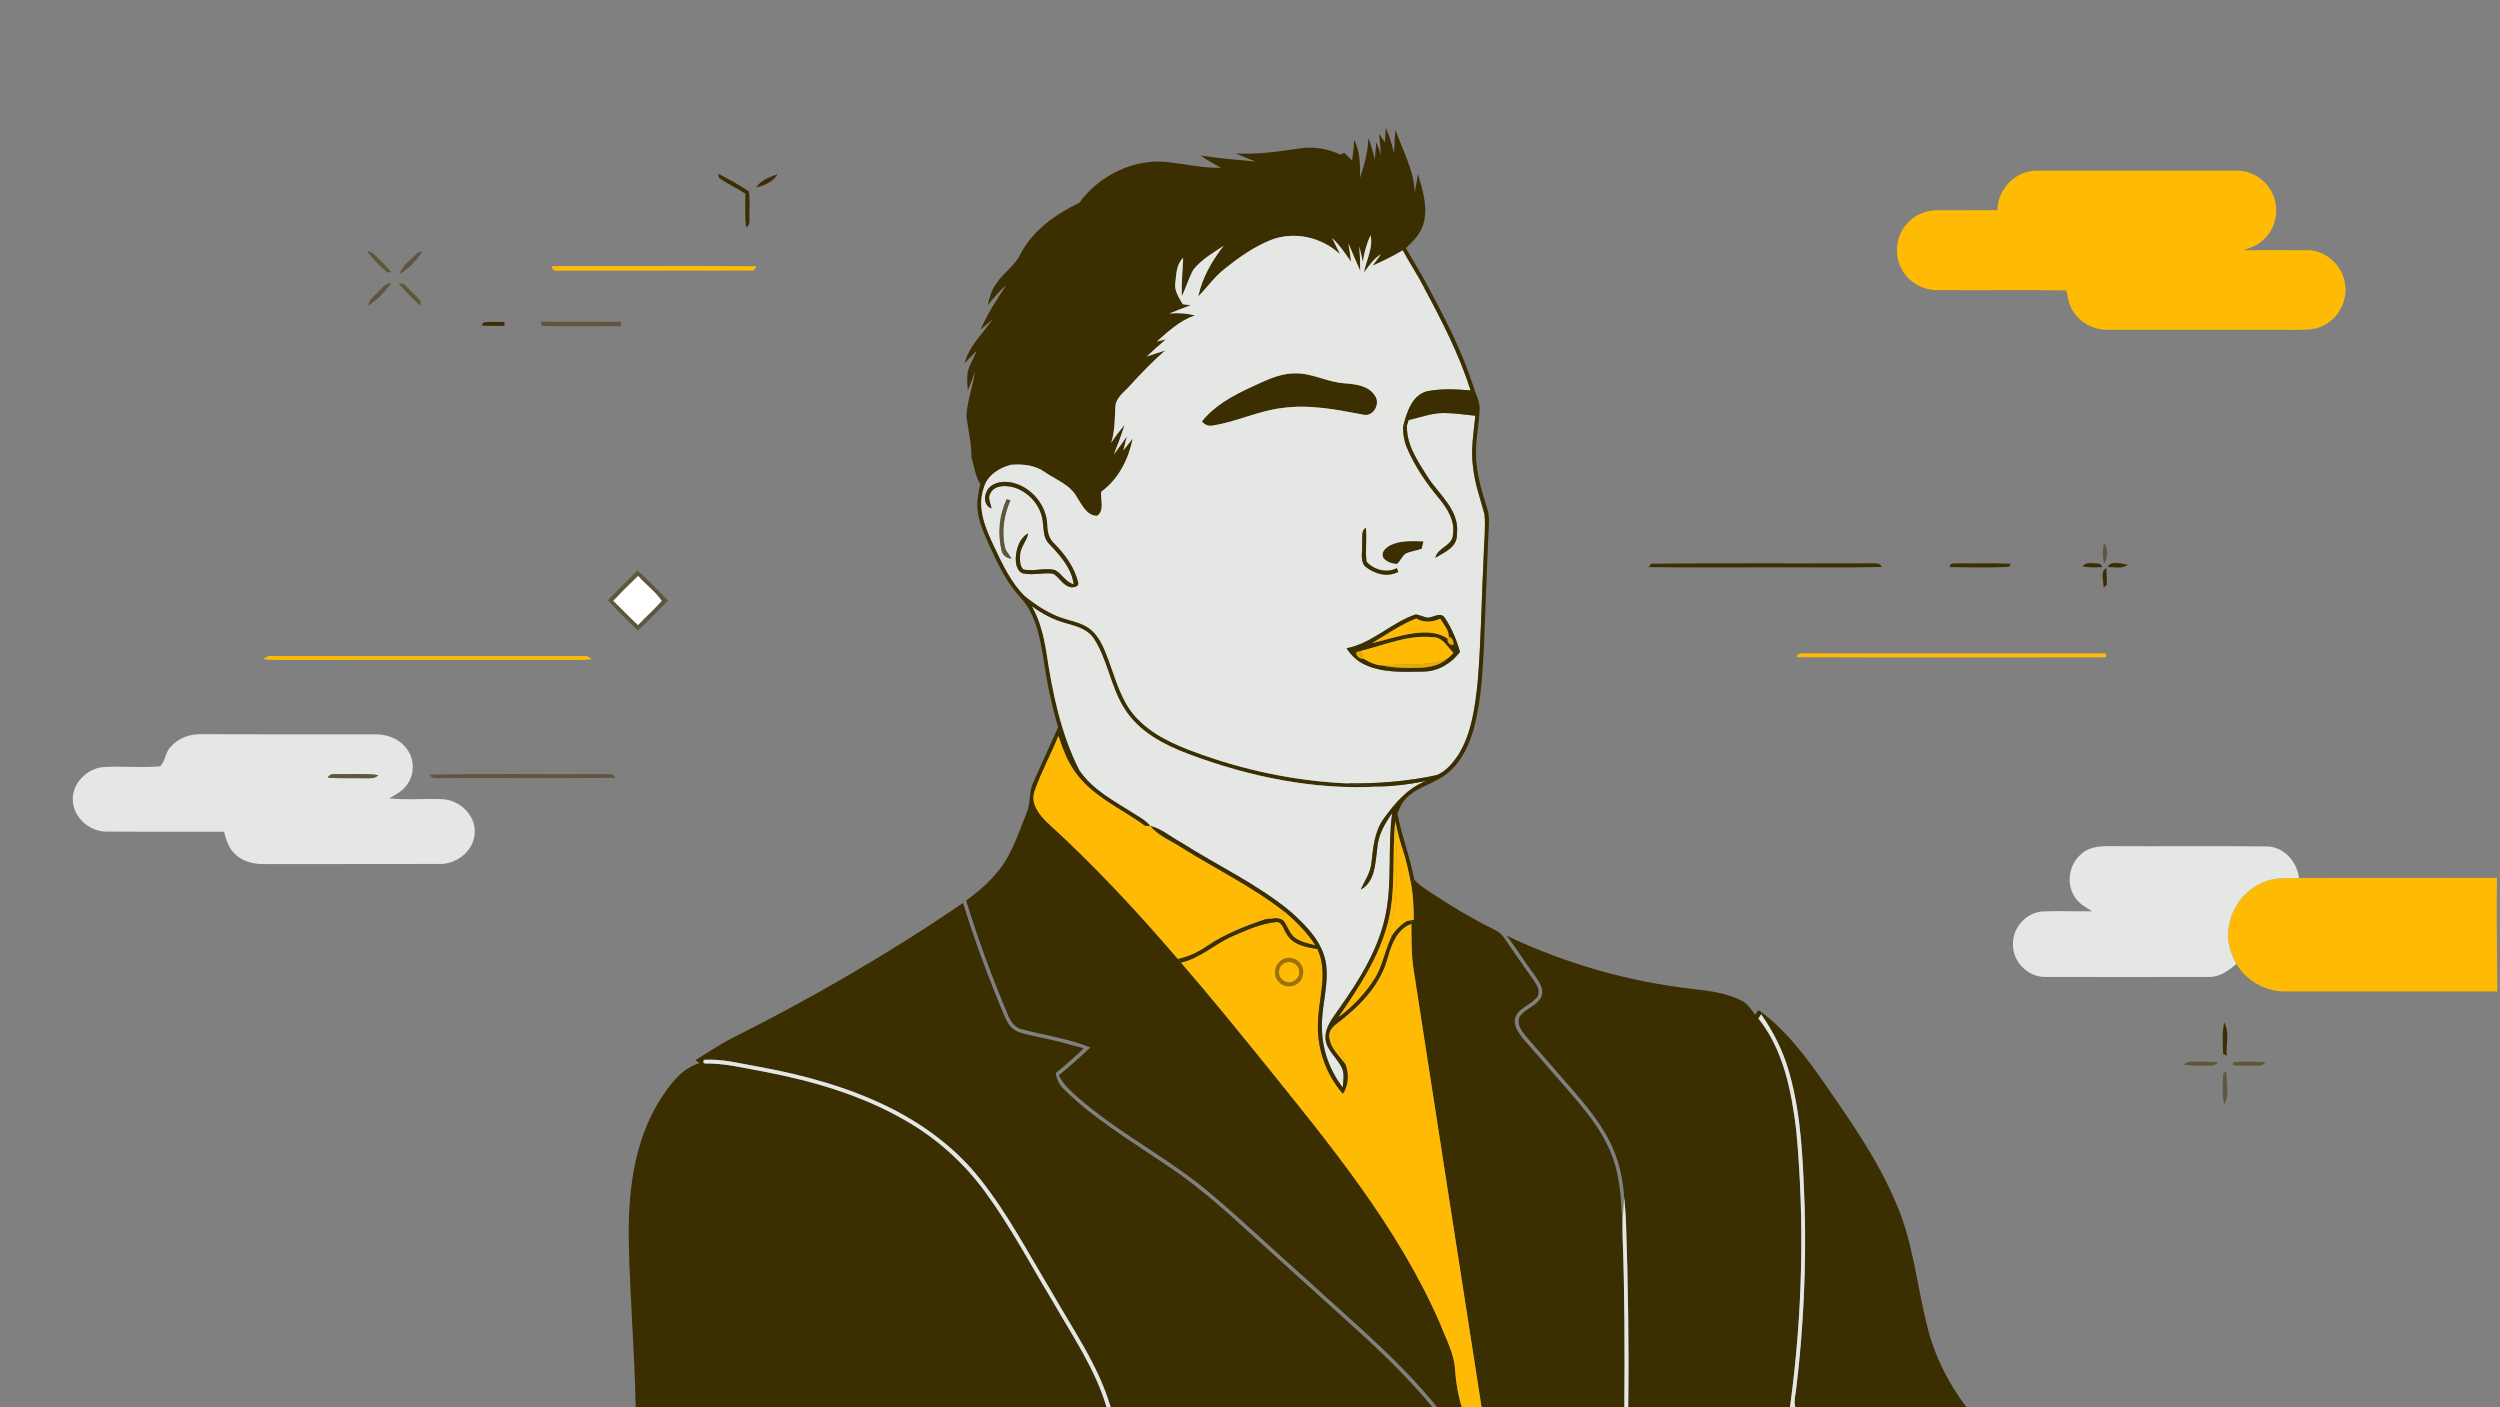 <svg width="7726" height="4349" viewBox="0 0 7726 4349" fill="none" xmlns="http://www.w3.org/2000/svg">
<rect x="0" y="0" width="7726" height="4349" fill="#808080" stroke="none"/>
<g clip-path="url(#clip0_232_803)">
<path d="M1894.61 1856.71C1919.78 1830.18 1945.6 1804.36 1972.14 1779.18C1995.45 1806 2026.64 1828.03 2045.66 1857.21C2022.27 1883.53 1995.74 1906.85 1971.71 1932.52C1945.31 1907.92 1920.5 1881.74 1894.61 1856.71Z" fill="white"/>
<path d="M4282.58 394.658C4294.17 419.977 4301.68 446.726 4308.12 473.762C4309.33 449.516 4310.05 425.198 4312.55 401.024C4334.65 464.964 4369.84 525.973 4372.27 595.063C4375.35 575.895 4378.57 556.727 4382.14 537.631C4396.16 587.553 4414.54 640.98 4398.59 692.762C4389.94 723.016 4367.27 745.831 4344.81 766.573C4366.48 805.409 4390.58 842.887 4411.4 882.224L4399.74 886.801C4379.35 848.322 4355.61 811.918 4334.65 773.796C4304.83 791.963 4273.29 806.768 4241.6 821.216C4250.4 809.486 4259.2 797.756 4267.56 785.669C4245.11 799.759 4229.87 821.502 4215.07 842.815C4221.93 803.979 4243.89 767.789 4235.74 727.164C4223.29 753.198 4215.71 781.163 4211.71 809.772C4207.92 793.393 4204.34 776.943 4200.83 760.565C4202.84 786.027 4203.62 811.489 4203.7 837.022C4191.04 808.914 4178.95 780.591 4167.15 752.125C4170.51 770.936 4173.08 789.889 4175.3 808.985C4157.21 783.38 4139.9 756.989 4116.72 735.604C4122.95 748.263 4135.46 773.582 4141.76 786.241C4085.47 732.743 3998.21 713.003 3925.62 742.398C3874.05 763.354 3828.06 796.111 3784.79 830.728C3753.25 855.045 3730.79 888.303 3702.9 916.268C3715.41 858.335 3745.17 806.053 3781.43 759.778C3748.53 781.592 3713.13 801.976 3688.02 833.231C3673.36 859.265 3665.78 888.661 3652.19 915.339C3651.4 875.858 3654.05 836.378 3656.48 796.97C3635.45 816.424 3635.67 846.32 3632.38 872.568C3627.8 897.744 3643.32 919.558 3655.26 940.157C3661.34 940.943 3673.43 942.517 3679.51 943.304C3657.55 951.457 3635.67 959.897 3614 968.837C3640.46 966.548 3667.07 968.122 3692.88 974.63C3646.68 990.365 3610.99 1023.69 3575.3 1055.31C3582.24 1053.66 3596.26 1050.23 3603.2 1048.58C3583.1 1065.82 3563.14 1083.34 3544.12 1101.72C3563 1095.36 3581.88 1088.99 3600.98 1083.06C3561.5 1117.32 3525.45 1155.15 3490.26 1193.7C3473.1 1213.01 3447.35 1229.68 3446.99 1258.29C3444.78 1295.26 3445.56 1332.81 3434.05 1368.57C3446.42 1349.12 3460.37 1330.74 3475.39 1313.29C3465.73 1344.18 3454.22 1374.44 3442.34 1404.55C3455.93 1386.17 3469.02 1367.29 3482.32 1348.69C3479.68 1359.49 3474.39 1381.02 3471.74 1391.82C3478.96 1382.66 3493.41 1364.28 3500.63 1355.13C3487.62 1418.93 3456.86 1481.01 3403.01 1519.77C3400.57 1543.66 3414.38 1578.49 3390.35 1594.15C3358.31 1593.87 3343.07 1559.11 3327.77 1536.01C3306.45 1496.96 3262.11 1482.44 3227.71 1458.19C3198.17 1437.09 3159.97 1433.8 3124.86 1436.31C3087.95 1445.67 3050.33 1469.13 3040.25 1508.18C3018.22 1570.69 3046.83 1634.85 3073.29 1690.92C3098.54 1744.06 3124.21 1799.06 3166.13 1841.26C3204.18 1871.87 3246.02 1899.62 3293.43 1913.07C3321.26 1921.44 3351.51 1927.88 3373.75 1948.05C3402 1973.29 3414.52 2010.34 3427.68 2044.67C3449.21 2103.1 3465.66 2166.19 3508.07 2213.82C3557.57 2269.46 3627.37 2300.72 3696.03 2325.61C3844.94 2380.47 4001.86 2413.51 4160.5 2420.81C4195.33 2426.1 4230.59 2429.25 4265.85 2430.46C4063.58 2442.83 3860.82 2400.78 3672 2329.83C3596.4 2301.15 3518.94 2260.95 3475.1 2190C3432.54 2124.06 3423.89 2042.6 3382.12 1976.44C3364.03 1946.04 3328.62 1935.6 3296.65 1927.02C3257.96 1916.79 3221.98 1898.41 3190.01 1874.59C3214.33 1918.15 3225.92 1967.21 3233.86 2016.06C3252.52 2140.73 3278.27 2266.82 3335.7 2380.04C3377.26 2441.9 3446.06 2476.45 3507.14 2515.64C3524.31 2526.3 3542.47 2536.46 3555.35 2552.55C3551.2 2552.55 3542.97 2552.48 3538.83 2552.48C3465.44 2499.05 3376.33 2462 3322.4 2385.76C3298.23 2352.29 3283.85 2313.24 3270.98 2274.33C3247.8 2331.76 3217.55 2386.33 3197.31 2444.91C3184.01 2482.67 3211.18 2517.65 3236.93 2542.25C3380.83 2673.28 3513.72 2816.04 3640.24 2963.8C3642.6 2966.52 3647.33 2972.03 3649.69 2974.82C3738.44 3076.66 3823.2 3182.01 3908.45 3286.79C4111.07 3538.41 4320.49 3791.81 4450.59 4090.42C4468.4 4137.55 4494.72 4183.18 4496.86 4234.53C4499.72 4273.08 4506.09 4311.49 4517.46 4348.54H4441.08C4323.57 4202.35 4177.95 4082.91 4040.63 3956.31C3939.14 3866.62 3841.51 3772.64 3737.66 3685.67C3617.57 3584.18 3476.17 3512.02 3355.23 3411.67C3324.4 3385.35 3290.93 3360.1 3271.91 3323.34C3305.45 3295.66 3337.92 3266.84 3369.68 3237.16C3301.95 3209.48 3228.78 3199.97 3158.54 3181.08C3135.94 3176.22 3122.71 3156.27 3114.77 3136.17C3065.92 3020.73 3022.44 2902.94 2985.82 2783.06C3023.44 2755.1 3059.7 2724.49 3088.6 2687.37C3129.43 2635.51 3148.03 2571.22 3173.13 2511.21C3185.58 2482.1 3179 2448.63 3192.66 2419.73C3217.84 2362.23 3244.16 2305.15 3269.98 2247.87C3249.09 2176.63 3234.43 2103.82 3223.77 2030.44C3213.19 1965.64 3199.6 1896.55 3153.61 1846.63C3111.55 1801.07 3084.16 1744.78 3058.84 1688.85C3041.25 1650.08 3022.44 1610.25 3020.36 1567.05C3018.86 1542.8 3024.51 1519.13 3029.3 1495.6C3013.5 1471.21 3011.21 1441.67 3002.27 1414.63C3002.34 1372.01 2993.19 1330.52 2986.75 1288.68C2987.53 1240.76 3006.63 1195.63 3013.35 1148.5C3005.84 1167.74 2999.48 1187.55 2990.97 1206.43C2989.61 1183.76 2985.89 1159.94 2994.19 1137.99C3000.98 1119.39 3011.07 1102.3 3018.5 1083.99C3005.84 1096.5 2993.76 1109.45 2981.31 1122.18C2994.9 1068.04 3038.03 1031.06 3067.64 986.217C3055.05 997.017 3042.68 1008.1 3030.09 1018.9C3051.4 970.339 3080.3 925.852 3109.34 881.652C3087.88 899.675 3070.07 921.275 3052.69 943.089C3057.63 919.344 3064.42 895.312 3079.44 875.715C3100.47 842.672 3136.44 821.716 3153.18 785.669C3191.66 711.858 3261.96 661.864 3335.42 626.747C3397.64 540.992 3507.36 487.351 3613.92 501.512C3666.92 507.878 3719.56 519.607 3773.28 518.677C3751.82 506.733 3730.36 494.718 3710.12 480.771C3766.7 489.425 3823.7 493.788 3880.63 499.295C3859.96 491.07 3839.22 483.274 3818.98 474.119C3883.99 478.053 3948.43 468.827 4012.59 459.1C4056.86 451.447 4102.42 458.742 4142.76 478.196C4145.55 476.551 4151.13 473.404 4153.92 471.83C4162.14 479.912 4170.29 487.994 4178.66 496.076C4181.81 474.977 4183.67 453.664 4185.1 432.35C4203.34 468.898 4203.98 509.952 4202.77 549.789C4216.43 509.809 4227.94 468.755 4228.73 426.128C4237.24 448.085 4243.18 470.901 4248.54 493.788C4249.97 475.478 4251.61 457.24 4253.55 438.93C4257.12 448.943 4264.35 468.97 4267.92 478.983C4266.35 457.24 4264.27 435.64 4261.56 414.041C4267.64 422.695 4274 431.349 4280.3 440.003C4280.87 428.631 4282.01 405.959 4282.58 394.658Z" fill="#3B2E00"/>
<path d="M5102.72 1742.06C5328.38 1739.56 5554.17 1741.99 5779.89 1740.85C5792.55 1741.56 5809.15 1737.27 5815.8 1751.93C5696.64 1755.29 5577.42 1752.43 5458.26 1753.36C5337.03 1752.93 5215.8 1754.29 5094.57 1752.65C5096.57 1750 5100.65 1744.71 5102.72 1742.06Z" fill="#3B2E00"/>
<path d="M4360.97 2733.21C4363.33 2729.49 4368.05 2722.2 4370.41 2718.48C4384.14 2733.5 4401.23 2744.94 4418.04 2756.17C4482.2 2798.87 4548.5 2838.57 4617.59 2872.75C4629.96 2878.33 4640.83 2886.84 4648.41 2898.29C4677.02 2938.91 4704.13 2980.68 4733.74 3020.66C4745.04 3037.18 4761.06 3056.64 4752.76 3077.95C4735.31 3104.27 4698.19 3111.14 4684.6 3140.75C4673.95 3166.42 4692.19 3191.74 4707.85 3210.77C4741.04 3248.89 4774.36 3286.87 4807.48 3325.06C4871.99 3400.09 4943.16 3473.54 4980.06 3567.09C5011.89 3647.41 5011.1 3735.17 5014.54 3820.13C5020.97 3996.15 5021.33 4172.38 5019.9 4348.54H4578.54C4508.23 3899.31 4438.86 3449.86 4369.19 3000.56C4361.11 2952.43 4362.11 2903.51 4361.68 2854.94C4363.54 2853.51 4367.26 2850.58 4369.12 2849.15C4364.11 2848.29 4354.03 2846.5 4349.02 2845.65C4353.96 2844.86 4363.9 2843.29 4368.83 2842.57C4368.83 2805.95 4367.55 2769.26 4360.97 2733.21Z" fill="#3B2E00"/>
<path d="M2264.44 3207.26C2510.41 3083.81 2749.08 2945.63 2976.23 2790.29C3011.71 2905.51 3053.62 3018.66 3099.96 3129.95C3108.9 3150.12 3117.41 3173.29 3138.01 3184.52C3158.47 3195.25 3181.78 3198.46 3204.17 3203.54C3253.02 3213.27 3301.08 3226.29 3349 3239.8C3321.68 3266.91 3292.5 3292.16 3262.32 3316.05C3265.75 3334.36 3272.9 3352.31 3286.92 3365.18C3376.75 3454.58 3486.11 3520.24 3590.39 3590.91C3683.37 3650.91 3767.48 3723.22 3848.73 3798.03C3962.52 3900.67 4076.02 4003.52 4189.53 4106.51C4273.35 4182.25 4354.75 4261.21 4426.7 4348.54H3432.25C3394.56 4219.87 3316.1 4109.44 3250.8 3993.93C3179.5 3875.92 3115.48 3752.55 3029.37 3644.26C2955.2 3549.92 2856.86 3476.68 2750.01 3423.26C2621.98 3359.39 2482.66 3321.84 2342.47 3296.23C2287.04 3287.01 2231.83 3271.35 2175.18 3275.42C2174.68 3277.28 2173.75 3281.14 2173.25 3283C2174.4 3283.93 2176.76 3285.72 2177.9 3286.58C2242.56 3285.36 2305.28 3302.24 2368.44 3313.26C2517.27 3342.08 2665.25 3385.99 2797.14 3462.17C2894.7 3517.67 2979.81 3594.34 3045.75 3685.03C3124.71 3793.24 3187.08 3912.25 3256.31 4026.62C3316.03 4131.04 3385.26 4232.03 3419.67 4348.54H1964.48C1961.33 4179.1 1946.74 4010.1 1943.24 3840.66C1940.23 3692.32 1956.9 3536.76 2034.64 3407.09C2066.4 3357.53 2102.23 3303.17 2161.95 3285.51C2158.73 3283.15 2152.37 3278.57 2149.22 3276.28C2187.27 3252.68 2224.39 3227.5 2264.44 3207.26Z" fill="#3B2E00"/>
<path d="M4655.71 2891.49C4838.24 2978.53 5035.42 3034.54 5236.47 3056.92C5286.53 3062.5 5337.89 3069.58 5383.3 3092.83C5401.26 3102.12 5412.27 3119.93 5423.64 3135.95C5427.36 3131.02 5431.01 3126.16 5434.8 3121.36C5520.34 3183.3 5583.64 3269.2 5643.22 3355.03C5723.25 3470.68 5804.5 3587.19 5859.21 3717.43C5912.64 3838.09 5923.37 3970.97 5955.69 4097.64C5977.87 4188.62 6020.57 4273.94 6076.92 4348.54H5548.02C5542.73 4328.15 5549.88 4307.27 5551.52 4286.89C5573.77 4102.43 5581.99 3916.26 5577.2 3730.52C5571.69 3590.26 5567.9 3447.72 5528.64 3311.9C5510.54 3248.32 5480.79 3188.67 5442.67 3134.74C5439.74 3138.89 5436.87 3143.11 5434.08 3147.33C5511.4 3244.31 5536.15 3370.9 5550.95 3491.06C5577.63 3776.36 5570.55 4064.67 5531.78 4348.54H5031.84C5034.21 4157.65 5031.49 3966.75 5024.91 3776.01C5024.05 3751.19 5021.55 3726.51 5019.54 3701.77C5015.75 3640.47 5001.59 3579.03 4972.91 3524.39C4942.94 3466.39 4901.17 3415.68 4858.62 3366.61C4810.99 3311.68 4763.07 3257.04 4715.36 3202.18C4701.77 3185.88 4686.39 3164.21 4696.12 3142.11C4713.21 3116.72 4748.55 3109.63 4762.64 3081.88C4774.51 3056.49 4754.84 3032.1 4741.32 3012.08C4711.43 2972.81 4686.39 2930.11 4655.71 2891.49Z" fill="#3B2E00"/>
<path d="M6172.98 649.635C6172.98 584.907 6229.34 526.116 6294.92 527.618C6499.69 527.618 6704.53 527.761 6909.3 527.546C6958.01 525.687 7005.35 556.37 7024.31 601.071C7045.41 648.204 7032.96 708.283 6993.55 742.041C6977.03 758.419 6954.72 765.929 6933.26 773.153C6999.49 773.296 7065.72 772.724 7132.02 773.296C7187.16 773.868 7237.23 818.498 7246.17 872.64C7257.61 925.566 7228.43 983.428 7179.51 1006.39C7156.05 1018.76 7128.8 1019.19 7102.98 1019.33C6907.37 1018.97 6711.75 1019.4 6516.21 1019.12C6474.23 1020.62 6432.39 1000.24 6408.93 965.261C6393.98 945.664 6390.98 920.703 6385.61 897.458C6252.87 895.599 6120.05 897.601 5987.31 896.528C5940.75 897.172 5894.9 869.994 5875.02 827.653C5850.34 779.733 5862.36 716.365 5903.41 681.247C5925.87 660.506 5956.41 649.706 5986.88 649.778C6048.89 649.491 6110.9 649.992 6172.98 649.635Z" fill="#FFBB04"/>
<path d="M5552.38 2031.01C5555.1 2016.63 5569.05 2020 5579.42 2019.14C5888.97 2019.5 6198.58 2019.28 6508.13 2019.21C6508.27 2022.28 6508.63 2028.36 6508.78 2031.37C6190 2031.58 5871.16 2032.3 5552.38 2031.01Z" fill="#FFBB04"/>
<path d="M814.621 2037.38C825.278 2023.07 844.017 2028.36 859.251 2027.29C1174.02 2027.79 1488.86 2027.51 1803.7 2027.43C1813 2026.58 1822.08 2028.65 1826.94 2037.59C1814.36 2038.66 1801.77 2039.38 1789.25 2039.52C1476.91 2039.45 1164.58 2039.45 852.242 2039.52C839.654 2039.31 827.137 2038.52 814.621 2037.38Z" fill="#FFBB04"/>
<path d="M3270.97 2274.33C3283.85 2313.24 3298.22 2352.29 3322.4 2385.76C3376.33 2462 3465.44 2499.05 3538.82 2552.48C3542.97 2552.48 3551.2 2552.55 3555.35 2552.55C3580.66 2584.02 3620.36 2597.89 3653.04 2620.07C3757.61 2685.58 3869.61 2739.65 3967.17 2815.82C3966.95 2818.68 3966.53 2824.48 3966.24 2827.34C3946.43 2825.69 3926.76 2828.98 3910.31 2840.85C3848.16 2862.1 3786.29 2885.91 3731.58 2922.89C3704.04 2942.27 3673.21 2956.72 3640.24 2963.8C3513.72 2816.04 3380.83 2673.28 3236.93 2542.25C3211.18 2517.65 3184 2482.67 3197.31 2444.91C3217.55 2386.33 3247.8 2331.76 3270.97 2274.33Z" fill="#FFBB04"/>
<path d="M6997.27 2725.63C7031.17 2710.97 7068.79 2714.4 7104.84 2713.47C7308.68 2712.62 7512.59 2713.69 7716.42 2712.97C7715.14 2829.98 7716.49 2946.99 7717.71 3064C7498.42 3064.07 7279.21 3064.07 7059.99 3064.07C7000.06 3064 6941.48 3030.46 6911.51 2978.61C6890.27 2941.63 6878.4 2896.93 6889.84 2854.8C6900.93 2797.23 6942.7 2746.95 6997.27 2725.63Z" fill="#FFBB04"/>
<path d="M3808.67 2893.42C3851.3 2874.76 3895 2855.09 3941.63 2849.79C3962.87 2846.36 3965.81 2872.18 3975.61 2884.98C3993.7 2919.96 4036.04 2927.4 4071.37 2932.9C4105.7 3006.14 4074.09 3085.32 4073.02 3161.42C4069.73 3240.73 4097.77 3320.62 4150.12 3380.34C4168.07 3352.59 4168.79 3319.05 4157.99 3288.51C4154.48 3262.69 4136.82 3243.24 4125.73 3220.78C4117.22 3198.54 4129.88 3175.86 4139.89 3156.55C4205.83 3105.56 4267.34 3040.83 4288.87 2958.01C4300.46 2917.1 4317.98 2870.68 4361.68 2854.94C4362.11 2903.51 4361.11 2952.43 4369.19 3000.56C4438.85 3449.86 4508.23 3899.31 4578.54 4348.54H4517.46C4506.08 4311.49 4499.72 4273.08 4496.86 4234.53C4494.71 4183.18 4468.39 4137.55 4450.58 4090.42C4320.48 3791.81 4111.07 3538.41 3908.45 3286.79C3823.19 3182.01 3738.44 3076.66 3649.68 2974.82C3709.11 2961.3 3753.96 2917.45 3808.67 2893.42ZM3965.59 2964.66C3939.56 2976.46 3930.48 3015.3 3953.43 3034.89C3975.03 3061.07 4023.31 3045.55 4026.31 3012.01C4034.47 2978.82 3995.77 2948.21 3965.59 2964.66Z" fill="#FFBB04"/>
<path d="M2219.96 536.987C2251.93 553.652 2283.9 570.817 2313.79 591.129C2319.01 612.515 2314.8 635.831 2316.23 657.931C2314.44 673.094 2321.88 693.263 2305.78 702.775C2301.64 668.159 2303.28 633.256 2303.64 598.568C2276.89 581.259 2247.35 568.242 2221.82 549.218C2221.32 546.142 2220.39 540.063 2219.96 536.987Z" fill="#3B2E00"/>
<path d="M1494.01 996.516C1515.47 993.226 1537.42 995.443 1559.1 995.157C1559.1 998.09 1559.02 1004.1 1559.02 1007.1C1535.35 1007.03 1511.68 1007.53 1488.07 1006.1C1489.58 1003.67 1492.51 998.948 1494.01 996.516Z" fill="#3B2E00"/>
<path d="M3863.25 1197.85C3906.59 1178.4 3950.51 1154.44 3999.29 1153.94C4053.57 1151.5 4102.42 1181.69 4156.13 1184.62C4189.75 1187.34 4230.09 1191.56 4249.47 1223.53C4266.85 1247.42 4244.03 1288.68 4214.14 1281.67C4131.6 1265.94 4047.06 1249.13 3962.81 1260.86C3889.29 1269.3 3821.84 1303.56 3748.96 1314.79C3735.51 1318.37 3723 1312.79 3714.41 1302.56C3752.54 1253.78 3808.25 1223.67 3863.25 1197.85Z" fill="#3B2E00"/>
<path d="M6024.93 1752.65C6026 1737.27 6041.67 1742.35 6051.18 1740.85C6105.75 1741.78 6160.32 1739.63 6214.82 1742.2L6207.95 1751.79C6147.16 1755.15 6085.87 1753.08 6024.93 1752.65Z" fill="#3B2E00"/>
<path d="M2336.54 580.258C2350.2 556.799 2378.52 547.143 2402.77 538.417C2390.11 562.52 2361.14 572.963 2336.54 580.258Z" fill="#3B2E00"/>
<path d="M4295.53 1685.49C4327.5 1669.4 4364.48 1672.18 4399.17 1672.97C4397.81 1678.62 4395.09 1689.99 4393.73 1695.64C4377.49 1702.58 4359.26 1703.37 4343.45 1711.38C4332.72 1719.96 4327.57 1733.48 4317.63 1742.85C4301.75 1742.28 4284.8 1736.91 4274.93 1723.75C4266.49 1706.87 4282.23 1693.07 4295.53 1685.49Z" fill="#3B2E00"/>
<path d="M3925.61 742.398C3998.21 713.003 4085.46 732.743 4141.75 786.241C4135.46 773.582 4122.94 748.263 4116.72 735.604C4139.89 756.989 4157.2 783.38 4175.3 808.985C4173.08 789.889 4170.51 770.936 4167.14 752.125C4178.94 780.591 4191.03 808.914 4203.69 837.022C4203.62 811.489 4202.83 786.027 4200.83 760.565C4204.33 776.943 4207.91 793.393 4211.7 809.772C4215.71 781.163 4223.29 753.198 4235.73 727.164C4243.89 767.789 4221.93 803.979 4215.06 842.815C4229.87 821.502 4245.1 799.759 4267.56 785.669C4259.19 797.756 4250.39 809.486 4241.6 821.216C4273.28 806.768 4304.82 791.963 4334.65 773.796C4355.6 811.918 4379.35 848.322 4399.73 886.801C4455.38 989.793 4509.16 1094.72 4544.85 1206.65C4500.51 1202.79 4455.31 1200.57 4411.39 1208.86C4362.83 1220.38 4347.09 1276.24 4336.01 1318.58C4335.86 1340.04 4338.87 1361.71 4347.16 1381.66C4371.34 1439.67 4407.1 1492.16 4447.3 1540.23C4473.26 1571.62 4497.5 1610.39 4490.14 1653.09C4488.49 1687.42 4442.86 1691.71 4435.71 1723.75C4463.46 1706.87 4504.08 1690.92 4502.3 1651.73C4512.45 1578.49 4448.08 1529.5 4412.18 1474.43C4382 1425.65 4345.16 1374.22 4348.17 1314.07C4349.45 1310.07 4351.96 1301.99 4353.24 1297.98C4389.79 1289.97 4425.55 1275.67 4463.46 1276.38C4495.57 1276.6 4527.4 1281.82 4559.37 1284.75C4554.08 1338.11 4544.56 1391.82 4552.58 1445.46C4557.72 1494.6 4574.82 1541.3 4587.62 1588.72C4591.77 1630.99 4586.12 1673.61 4585.26 1715.96C4578.54 1846.98 4577.47 1978.37 4566.52 2109.18C4558.3 2185.64 4548.21 2265.32 4507.3 2332.19C4490.21 2357.58 4469.32 2383.4 4440.43 2395.27C4348.59 2415.23 4254.33 2422.31 4160.49 2420.81C4001.86 2413.51 3844.94 2380.47 3696.03 2325.61C3627.37 2300.72 3557.56 2269.46 3508.07 2213.82C3465.66 2166.19 3449.21 2103.1 3427.68 2044.67C3414.52 2010.34 3402 1973.29 3373.75 1948.04C3351.51 1927.88 3321.25 1921.44 3293.43 1913.07C3246.01 1899.62 3204.17 1871.87 3166.12 1841.26C3124.21 1799.06 3098.53 1744.06 3073.29 1690.92C3046.82 1634.85 3018.21 1570.69 3040.24 1508.18C3050.33 1469.13 3087.95 1445.67 3124.85 1436.3C3159.97 1433.8 3198.16 1437.09 3227.7 1458.19C3262.1 1482.44 3306.45 1496.96 3327.76 1536.01C3343.07 1559.11 3358.3 1593.87 3390.34 1594.15C3414.37 1578.49 3400.57 1543.66 3403 1519.77C3456.86 1481.01 3487.61 1418.93 3500.63 1355.13C3493.41 1364.28 3478.96 1382.66 3471.73 1391.82C3474.38 1381.02 3479.67 1359.49 3482.32 1348.69C3469.02 1367.29 3455.93 1386.17 3442.34 1404.55C3454.21 1374.44 3465.73 1344.18 3475.38 1313.29C3460.36 1330.74 3446.42 1349.12 3434.04 1368.57C3445.56 1332.81 3444.77 1295.26 3446.99 1258.29C3447.35 1229.68 3473.09 1213.01 3490.26 1193.7C3525.45 1155.15 3561.49 1117.32 3600.97 1083.06C3581.88 1088.99 3563 1095.36 3544.12 1101.72C3563.14 1083.34 3583.09 1065.82 3603.19 1048.58C3596.25 1050.23 3582.24 1053.66 3575.3 1055.31C3610.99 1023.69 3646.68 990.365 3692.88 974.63C3667.06 968.122 3640.46 966.548 3613.99 968.837C3635.66 959.897 3657.55 951.457 3679.51 943.304C3673.43 942.517 3661.34 940.943 3655.26 940.157C3643.32 919.558 3627.8 897.744 3632.37 872.568C3635.66 846.32 3635.45 816.424 3656.48 796.97C3654.04 836.378 3651.4 875.858 3652.18 915.339C3665.77 888.661 3673.36 859.265 3688.02 833.231C3713.12 801.976 3748.52 781.592 3781.42 759.778C3745.16 806.053 3715.41 858.335 3702.89 916.268C3730.79 888.303 3753.25 855.045 3784.79 830.728C3828.06 796.111 3874.05 763.354 3925.61 742.398ZM3863.25 1197.85C3808.25 1223.67 3752.53 1253.78 3714.41 1302.56C3722.99 1312.79 3735.51 1318.37 3748.95 1314.79C3821.84 1303.56 3889.28 1269.3 3962.8 1260.86C4047.06 1249.13 4131.6 1265.94 4214.13 1281.67C4244.03 1288.68 4266.84 1247.42 4249.46 1223.53C4230.08 1191.56 4189.74 1187.34 4156.13 1184.62C4102.42 1181.69 4053.57 1151.5 3999.28 1153.94C3950.5 1154.44 3906.59 1178.4 3863.25 1197.85ZM3055.48 1508.97C3040.17 1526.85 3038.17 1561.9 3064.2 1571.27C3061.7 1555.6 3050.83 1538.3 3061.2 1523.35C3073.64 1500.03 3103.83 1499.89 3126.5 1504.47C3177.49 1516.27 3219.05 1563.26 3223.05 1615.75C3225.84 1637.71 3224.7 1662.89 3241.43 1679.91C3275.26 1715.53 3311.6 1754.94 3318.18 1805.72C3293 1799.28 3282.2 1773.25 3260.53 1761.87C3228.49 1753.29 3194.8 1767.31 3162.55 1759.66C3150.74 1749.21 3152.1 1730.83 3152.32 1716.46C3152.75 1691.14 3173.27 1672.69 3177.56 1648.37C3150.82 1662.74 3140.87 1695.14 3139.16 1723.47C3138.66 1741.42 3142.23 1766.16 3162.26 1772.17C3192.73 1778.39 3223.98 1768.67 3254.67 1772.89C3275.05 1784.9 3285.92 1812.3 3311.53 1814.94C3319.46 1815.51 3333.98 1812.51 3332.27 1801.57C3321.11 1753.86 3291.21 1712.95 3257.03 1678.84C3241.65 1664.6 3236.71 1643.86 3236.43 1623.69C3235 1561.4 3186.93 1503.68 3125.85 1491.23C3101.54 1486.44 3072.64 1489.16 3055.48 1508.97ZM3111.05 1543.09C3087.8 1592.22 3082.8 1649.8 3095.67 1702.44C3098.96 1716.53 3111.91 1725.61 3126.14 1726.33C3118.63 1713.81 3107.47 1702.87 3104.9 1688.06C3095.17 1640.36 3102.97 1590.22 3122.56 1546.02C3118.63 1544.95 3114.91 1543.8 3111.05 1543.09ZM4209.41 1681.2C4210.99 1703.37 4202.69 1729.76 4217.21 1748.93C4244.82 1773.03 4287.01 1785.62 4321.13 1767.38C4320.06 1764.45 4317.91 1758.58 4316.91 1755.72C4285.8 1772.39 4245.53 1761.23 4223.07 1735.77C4218.78 1700.94 4224.58 1665.6 4220.86 1630.7C4204.19 1642.29 4211.99 1664.32 4209.41 1681.2ZM4295.53 1685.49C4282.22 1693.07 4266.49 1706.87 4274.93 1723.75C4284.8 1736.91 4301.75 1742.28 4317.63 1742.85C4327.57 1733.48 4332.72 1719.96 4343.44 1711.38C4359.25 1703.37 4377.49 1702.58 4393.73 1695.64C4395.08 1689.99 4397.8 1678.62 4399.16 1672.97C4364.47 1672.18 4327.5 1669.4 4295.53 1685.49ZM4374.49 1899.05C4298.96 1924.59 4241.24 1987.95 4161.49 2003.4C4175.51 2025.15 4194.68 2043.6 4218.5 2054.26C4275 2080.5 4339.08 2076.14 4399.8 2075.43C4444.86 2074.57 4485.34 2050.04 4512.09 2014.63C4501.29 1977.51 4486.35 1940.89 4464.67 1908.85C4451.3 1890.54 4430.99 1907.42 4413.97 1908.92C4400.16 1908.14 4388.07 1899.7 4374.49 1899.05Z" fill="#E4E7E3"/>
<path d="M3190.02 1874.59C3221.99 1898.41 3257.96 1916.79 3296.65 1927.02C3328.63 1935.6 3364.03 1946.04 3382.12 1976.44C3423.89 2042.6 3432.55 2124.06 3475.1 2190C3518.95 2260.95 3596.4 2301.15 3672 2329.83C3860.82 2400.78 4063.59 2442.83 4265.85 2430.46C4313.41 2429.32 4360.76 2422.81 4407.39 2413.58C4350.6 2434.75 4310.41 2482.67 4275.93 2530.38C4247.4 2570.21 4243.46 2620.21 4238.24 2667.34C4235.09 2697.31 4217.43 2722.34 4205.2 2749.09C4249.9 2725.2 4249.83 2668.13 4255.98 2624.36C4258.05 2582.73 4278.65 2545.83 4302.47 2512.93C4288.38 2614.13 4302.47 2717.41 4283.8 2818.25C4263.13 2929.9 4201.48 3028.03 4136.9 3119.29C4118.01 3146.75 4093.77 3175.51 4096.41 3211.05C4100.28 3246.53 4131.89 3268.7 4146.48 3299.31C4155.92 3318.48 4151.13 3340.36 4149.7 3360.68C4110.36 3309.9 4087.04 3246.74 4085.47 3182.44C4081.82 3115 4106.86 3048.98 4098.27 2981.61C4089.76 2914.09 4038.84 2862.88 3990.78 2819.33C3888 2733.43 3765.48 2676.71 3652.98 2605.33C3620.44 2587.81 3591.54 2562.28 3555.35 2552.55C3542.48 2536.46 3524.31 2526.3 3507.14 2515.64C3446.06 2476.45 3377.26 2441.9 3335.71 2380.04C3278.27 2266.82 3252.53 2140.73 3233.86 2016.06C3225.92 1967.21 3214.33 1918.15 3190.02 1874.59Z" fill="#E4E7E3"/>
<path d="M527.39 2308.09C551.064 2281.19 587.254 2267.6 622.801 2268.96C801.82 2269.89 980.84 2269.25 1159.86 2269.46C1198.05 2268.53 1237.82 2284.84 1259.35 2317.46C1281.45 2348.42 1281.02 2392.98 1258.77 2423.81C1245.61 2444.41 1223.01 2455.35 1202.56 2467.08C1257.2 2473.16 1312.2 2467.29 1366.99 2469.8C1420.34 2472.02 1470.98 2519.43 1466.97 2574.72C1464.54 2628.79 1412.62 2670.35 1360.05 2669.92C1178.88 2670.7 997.648 2669.77 816.482 2670.42C783.296 2670.92 748.25 2662.19 724.576 2637.73C705.48 2620.21 699.258 2594.25 692.177 2570.43C571.448 2569.79 450.719 2570.93 329.99 2569.93C277.635 2570.64 227.284 2527.52 225.067 2474.23C221.991 2420.81 269.697 2373.17 321.979 2370.31C379.411 2367.16 437.201 2373.17 494.49 2368.24C511.441 2353.36 510.368 2324.54 527.39 2308.09ZM1013.31 2403.35C1050.07 2405.93 1086.91 2404.28 1123.74 2405C1139.19 2404.36 1157.21 2408 1169.3 2395.49C1130.61 2389.69 1091.41 2393.56 1052.5 2392.27C1038.92 2393.63 1020.32 2387.19 1013.31 2403.35Z" fill="#E4E7E3"/>
<path d="M6431.39 2639.88C6453.99 2618.21 6486.75 2614.7 6516.58 2614.92C6678.72 2615.92 6840.86 2614.13 7003 2615.7C7056.71 2615.06 7098.91 2662.34 7104.84 2713.47C7068.8 2714.4 7031.18 2710.97 6997.28 2725.63C6942.7 2746.95 6900.94 2797.23 6889.85 2854.8C6878.41 2896.93 6890.28 2941.63 6911.52 2978.61C6887.06 2999.99 6858.45 3020.88 6824.19 3019.09C6657.33 3019.3 6490.4 3019.44 6323.54 3019.09C6268.9 3021.52 6219.33 2972.74 6220.9 2918.17C6218.97 2865.82 6263.82 2817.75 6316.39 2816.54C6366.09 2814.53 6415.94 2817.18 6465.72 2816.04C6445.91 2803.88 6424.1 2792.43 6411.72 2771.91C6384.9 2730.92 6393.56 2671.2 6431.39 2639.88Z" fill="#E4E7E3"/>
<path d="M1135.04 777.301C1148.27 776.443 1157 786.456 1165.58 794.681C1180.6 809.772 1195.83 824.792 1209.64 841.099C1206.49 841.313 1200.2 841.742 1197.05 841.957C1173.88 823.147 1152.63 801.476 1135.04 777.301Z" fill="#5F563E"/>
<path d="M1232.31 876.574C1241.25 874.571 1249.55 877.432 1255.2 884.656C1270.57 899.89 1286.74 914.409 1300.25 931.288C1299.97 934.793 1299.4 941.73 1299.18 945.235C1276.01 923.206 1252.55 901.32 1232.31 876.574Z" fill="#5F563E"/>
<path d="M6502.19 1676.83C6515.35 1695.14 6515.28 1723.39 6502.26 1741.78C6497.26 1720.46 6497.4 1698.22 6502.19 1676.83Z" fill="#5F563E"/>
<path d="M1290.32 781.593C1294.32 780.52 1302.33 778.303 1306.34 777.158C1286.74 803.764 1264.43 831.3 1234.39 846.248C1244.4 818.712 1270.29 801.619 1290.32 781.593Z" fill="#5F563E"/>
<path d="M1167.01 903.394C1179.81 892.094 1190.18 874.786 1209.21 874.356C1189.97 901.463 1166.58 927.211 1137.9 944.52C1140.19 926.496 1155.5 915.625 1167.01 903.394Z" fill="#5F563E"/>
<path d="M6903 3282.57C6935.47 3279.21 6968.38 3280.71 7000.99 3282.57C6992.12 3297.67 6973.88 3292.37 6959.65 3293.52C6939.77 3293.02 6919.53 3294.95 6900 3290.66L6903 3282.57Z" fill="#5F563E"/>
<path d="M6870.68 3317.69C6873.18 3315.76 6878.19 3311.83 6880.69 3309.82C6879.47 3343.94 6890.99 3382.35 6873.68 3413.46C6866.89 3382.13 6868.82 3349.45 6870.68 3317.69Z" fill="#5F563E"/>
<path d="M1705 822.575C1915.35 822.003 2125.76 821.645 2336.11 822.718C2334.47 833.232 2328.53 837.737 2318.23 836.235C2120.26 836.593 1922.21 836.236 1724.24 836.379C1713.08 838.381 1706.65 833.732 1705 822.575Z" fill="#FFBB04"/>
<path d="M4399.73 886.802L4411.39 882.224C4464.53 981.711 4517.39 1082.34 4552 1190.13C4558.65 1213.08 4570.81 1234.76 4572.89 1258.86C4571.81 1311.36 4558.87 1363.21 4561.73 1415.92C4564.73 1467.06 4578.47 1516.7 4594.2 1565.19C4607.07 1600.09 4599.35 1637.57 4598.71 1673.69C4595.2 1778.75 4589.84 1883.68 4586.55 1988.74C4581.9 2074.71 4578.04 2161.68 4556.37 2245.51C4541.92 2299.86 4517.1 2354.58 4472.18 2390.48C4434.28 2421.66 4382.14 2430.17 4347.24 2465.65C4333.29 2478.95 4325.21 2496.83 4318.7 2514.71C4331.72 2583.73 4358.18 2649.32 4370.41 2718.48C4368.05 2722.2 4363.33 2729.49 4360.97 2733.21C4353.96 2695.02 4345.16 2657.19 4333.22 2620.28C4324.21 2593.32 4317.55 2565.64 4312.05 2537.74C4301.03 2642.09 4315.41 2748.95 4289.3 2851.58C4261.55 2959.29 4198.97 3052.7 4136.6 3143.03C4180.59 3110.78 4218.57 3070.44 4247.82 3024.31C4273.71 2983.4 4279.93 2933.98 4301.75 2891.06C4313.69 2872.47 4329.78 2856.66 4349.02 2845.65C4354.03 2846.5 4364.11 2848.29 4369.12 2849.15C4367.26 2850.58 4363.54 2853.51 4361.68 2854.94C4317.98 2870.68 4300.46 2917.1 4288.87 2958.01C4267.35 3040.83 4205.84 3105.56 4139.89 3156.55C4125.02 3168.64 4105.71 3182.01 4108.21 3204.04C4110.5 3238.23 4139.18 3262.26 4157.99 3288.51C4168.79 3319.05 4168.07 3352.59 4150.12 3380.34C4097.77 3320.62 4069.73 3240.73 4073.02 3161.42C4074.09 3085.32 4105.71 3006.14 4071.38 2932.9C4036.04 2927.4 3993.7 2919.96 3975.61 2884.98C3965.81 2872.18 3962.88 2846.36 3941.63 2849.79C3895 2855.09 3851.3 2874.76 3808.67 2893.42C3753.96 2917.45 3709.12 2961.3 3649.68 2974.81C3647.32 2972.03 3642.6 2966.52 3640.24 2963.8C3673.21 2956.72 3704.04 2942.27 3731.57 2922.89C3786.29 2885.91 3848.15 2862.1 3910.31 2840.85C3928.47 2839.35 3949.72 2832.13 3965.95 2844.14C3979.11 2860.02 3983.98 2881.84 3999.64 2895.85C4018.16 2910.37 4041.91 2914.95 4064.22 2920.67C4037.76 2880.76 4003.93 2846.29 3967.17 2815.82C3869.61 2739.65 3757.61 2685.58 3653.04 2620.07C3620.36 2597.89 3580.66 2584.02 3555.34 2552.55C3591.53 2562.28 3620.43 2587.81 3652.97 2605.33C3765.48 2676.71 3887.99 2733.43 3990.77 2819.33C4038.83 2862.88 4089.76 2914.09 4098.27 2981.61C4106.85 3048.98 4081.82 3115 4085.46 3182.44C4087.04 3246.74 4110.35 3309.9 4149.69 3360.68C4151.12 3340.36 4155.91 3318.48 4146.47 3299.31C4131.88 3268.7 4100.27 3246.53 4096.41 3211.05C4093.76 3175.51 4118.01 3146.75 4136.89 3119.29C4201.47 3028.03 4263.13 2929.9 4283.8 2818.25C4302.46 2717.41 4288.37 2614.13 4302.46 2512.93C4278.65 2545.83 4258.05 2582.73 4255.97 2624.36C4249.82 2668.13 4249.89 2725.2 4205.19 2749.09C4217.42 2722.34 4235.09 2697.31 4238.24 2667.34C4243.46 2620.21 4247.39 2570.22 4275.93 2530.38C4310.4 2482.67 4350.6 2434.75 4407.39 2413.58C4360.75 2422.81 4313.41 2429.32 4265.84 2430.46C4230.58 2429.25 4195.32 2426.1 4160.49 2420.81C4254.33 2422.31 4348.59 2415.23 4440.43 2395.27C4469.32 2383.4 4490.21 2357.58 4507.3 2332.19C4548.21 2265.32 4558.3 2185.64 4566.52 2109.18C4577.46 1978.37 4578.54 1846.98 4585.26 1715.96C4586.12 1673.62 4591.77 1630.99 4587.62 1588.72C4574.82 1541.3 4557.72 1494.6 4552.58 1445.46C4544.56 1391.82 4554.08 1338.11 4559.37 1284.75C4527.4 1281.82 4495.57 1276.6 4463.46 1276.38C4425.55 1275.67 4389.79 1289.97 4353.24 1297.98C4351.96 1301.99 4349.45 1310.07 4348.17 1314.07C4345.16 1315.22 4339.01 1317.44 4336.01 1318.58C4347.09 1276.24 4362.83 1220.38 4411.39 1208.87C4455.31 1200.57 4500.51 1202.79 4544.85 1206.65C4509.16 1094.72 4455.38 989.793 4399.73 886.802Z" fill="#3B2E00"/>
<path d="M1878.44 1854.78C1908.62 1824.03 1939.31 1793.7 1969.85 1763.23C2003.68 1791.77 2033.5 1824.74 2064.68 1856.21C2033.79 1887.47 2003.18 1919.01 1971.21 1949.12C1940.16 1917.86 1907.62 1887.97 1878.44 1854.78ZM1894.61 1856.71C1920.5 1881.74 1945.31 1907.92 1971.71 1932.53C1995.74 1906.85 2022.27 1883.53 2045.66 1857.21C2026.64 1828.03 1995.45 1806 1972.14 1779.18C1945.6 1804.36 1919.78 1830.18 1894.61 1856.71Z" fill="#5F563E"/>
<path d="M1670.03 994.371C1753.14 993.798 1836.17 994.085 1919.28 994.228C1919.21 997.661 1919.07 1004.53 1919 1008.03C1837.6 1007.67 1756.07 1009.32 1674.68 1007.32C1673.53 1004.1 1671.17 997.589 1670.03 994.371Z" fill="#5F563E"/>
<path d="M4336.01 1318.58C4339.02 1317.44 4345.17 1315.22 4348.17 1314.07C4345.17 1374.22 4382 1425.65 4412.18 1474.43C4448.09 1529.5 4512.46 1578.49 4502.3 1651.73C4504.09 1690.92 4463.46 1706.87 4435.71 1723.75C4442.87 1691.71 4488.5 1687.42 4490.14 1653.09C4497.51 1610.39 4473.26 1571.63 4447.3 1540.23C4407.11 1492.16 4371.34 1439.67 4347.17 1381.66C4338.87 1361.71 4335.87 1340.04 4336.01 1318.58Z" fill="#3B2E00"/>
<path d="M3111.05 1543.09C3114.92 1543.8 3118.64 1544.95 3122.57 1546.02C3102.97 1590.22 3095.18 1640.36 3104.9 1688.06C3107.48 1702.87 3118.64 1713.81 3126.15 1726.33C3111.91 1725.61 3098.97 1716.53 3095.68 1702.44C3082.8 1649.8 3087.81 1592.22 3111.05 1543.09Z" fill="#5F563E"/>
<path d="M4209.42 1681.2C4211.99 1664.32 4204.2 1642.29 4220.86 1630.7C4224.58 1665.6 4218.79 1700.94 4223.08 1735.77C4245.54 1761.23 4285.8 1772.39 4316.92 1755.72C4317.92 1758.58 4320.06 1764.45 4321.14 1767.38C4287.02 1785.62 4244.82 1773.03 4217.22 1748.93C4202.7 1729.76 4210.99 1703.37 4209.42 1681.2Z" fill="#3B2E00"/>
<path d="M1013.31 2403.35C1020.32 2387.19 1038.92 2393.63 1052.51 2392.27C1091.41 2393.56 1130.61 2389.69 1169.3 2395.49C1157.21 2408 1139.19 2404.36 1123.74 2405C1086.91 2404.28 1050.07 2405.93 1013.31 2403.35Z" fill="#5F563E"/>
<path d="M3055.48 1508.97C3072.64 1489.16 3101.54 1486.44 3125.86 1491.23C3186.93 1503.68 3235 1561.4 3236.43 1623.69C3236.71 1643.86 3241.65 1664.6 3257.03 1678.84C3291.21 1712.95 3321.11 1753.86 3332.27 1801.57C3333.98 1812.51 3319.47 1815.51 3311.53 1814.94C3285.92 1812.3 3275.05 1784.9 3254.67 1772.89C3223.98 1768.67 3192.73 1778.4 3162.26 1772.17C3142.23 1766.16 3138.66 1741.42 3139.16 1723.47C3140.87 1695.14 3150.82 1662.74 3177.57 1648.37C3173.27 1672.69 3152.75 1691.14 3152.32 1716.46C3152.1 1730.83 3150.74 1749.21 3162.55 1759.66C3194.8 1767.31 3228.49 1753.29 3260.53 1761.87C3282.2 1773.25 3293 1799.28 3318.18 1805.72C3311.6 1754.94 3275.26 1715.53 3241.43 1679.91C3224.7 1662.89 3225.84 1637.71 3223.05 1615.75C3219.05 1563.26 3177.49 1516.27 3126.5 1504.47C3103.83 1499.89 3073.64 1500.03 3061.2 1523.35C3050.83 1538.3 3061.7 1555.6 3064.2 1571.27C3038.17 1561.9 3040.17 1526.85 3055.48 1508.97Z" fill="#3B2E00"/>
<path d="M6435.68 1750.43C6446.55 1736.05 6466 1741.49 6481.45 1740.99C6488.82 1740.92 6494.04 1744.71 6497.12 1752.36C6476.66 1754.08 6455.92 1753.93 6435.68 1750.43Z" fill="#3B2E00"/>
<path d="M6513.42 1752.29C6525.58 1730.26 6556.26 1743.21 6576.29 1744.99C6558.19 1759.01 6534.31 1752.43 6513.42 1752.29Z" fill="#3B2E00"/>
<path d="M6501.05 1816.23C6501.41 1796.13 6489.11 1768.17 6509.57 1754.79C6510.71 1772.24 6510.64 1789.7 6511.07 1807.15C6508.56 1809.44 6503.56 1813.94 6501.05 1816.23Z" fill="#3B2E00"/>
<path d="M4374.48 1899.05C4388.07 1899.7 4400.16 1908.14 4413.96 1908.92C4430.99 1907.42 4451.3 1890.54 4464.67 1908.85C4486.35 1940.89 4501.29 1977.51 4512.09 2014.63C4485.34 2050.04 4444.86 2074.57 4399.8 2075.43C4339.08 2076.14 4275 2080.5 4218.5 2054.26C4194.68 2043.6 4175.51 2025.15 4161.49 2003.4C4241.24 1987.95 4298.96 1924.59 4374.48 1899.05ZM4240.6 1987.6C4272.78 1979.52 4304.68 1970.22 4337.01 1962.78C4381.85 1953.41 4434.49 1946.26 4474.26 1974.01C4470.61 1983.09 4481.7 1995.46 4490.92 1993.03C4493.93 1983.59 4487.2 1969.79 4477.19 1967.79C4477.62 1946.33 4461.1 1929.52 4450.73 1912.14C4426.84 1923.16 4400.02 1925.3 4376.77 1911.43C4328.07 1930.59 4285.15 1960.78 4240.6 1987.6ZM4205.48 2011.77C4202.05 2012.7 4195.18 2014.56 4191.75 2015.56C4188.81 2026.43 4203.12 2037.38 4213.06 2035.23C4232.59 2046.46 4254.04 2057.76 4277.29 2056.47L4272.07 2056.9C4309.26 2064.2 4347.31 2064.55 4385.07 2063.62C4415.4 2062.55 4447.65 2057.47 4471.18 2036.59C4478.76 2031.15 4484.91 2024.07 4491.78 2017.71C4472.54 1999.33 4458.24 1968.29 4427.63 1969.36C4351.03 1961.06 4278.43 1993.68 4205.48 2011.77Z" fill="#3B2E00"/>
<path d="M3965.59 2964.66C3995.78 2948.21 4034.47 2978.82 4026.32 3012.01C4023.31 3045.55 3975.03 3061.07 3953.43 3034.89C3930.48 3015.3 3939.56 2976.46 3965.59 2964.66ZM3971.1 2976.25C3949.5 2984.69 3945.78 3017.01 3966.24 3029.17C3987.48 3047.98 4022.45 3022.66 4013.8 2996.92C4010.37 2978.46 3987.48 2967.59 3971.1 2976.25Z" fill="#9E7200"/>
<path d="M4240.6 1987.6C4285.16 1960.78 4328.07 1930.59 4376.78 1911.43C4400.02 1925.3 4426.84 1923.16 4450.73 1912.14C4461.1 1929.52 4477.63 1946.33 4477.2 1967.79C4476.48 1969.36 4475.05 1972.43 4474.26 1974.01C4434.5 1946.26 4381.86 1953.41 4337.01 1962.78C4304.69 1970.22 4272.79 1979.51 4240.6 1987.6Z" fill="#FFBB04"/>
<path d="M4477.19 1967.79C4487.21 1969.79 4493.93 1983.59 4490.92 1993.03C4481.7 1995.46 4470.61 1983.09 4474.26 1974.01C4475.05 1972.43 4476.48 1969.36 4477.19 1967.79Z" fill="#E9AB03"/>
<path d="M4205.48 2011.77C4278.44 1993.68 4351.03 1961.06 4427.63 1969.36C4458.24 1968.29 4472.55 1999.33 4491.79 2017.71C4484.92 2024.07 4478.77 2031.15 4471.19 2036.59C4408.89 2060.76 4342.09 2049.96 4277.29 2056.47C4254.05 2057.76 4232.59 2046.46 4213.07 2035.23C4211.42 2027.15 4209.28 2019.07 4205.48 2011.77Z" fill="#FFBB04"/>
<path d="M4191.75 2015.56C4195.18 2014.56 4202.05 2012.7 4205.48 2011.77C4209.27 2019.07 4211.42 2027.15 4213.06 2035.23C4203.12 2037.38 4188.82 2026.43 4191.75 2015.56Z" fill="#E9AB03"/>
<path d="M4277.29 2056.47C4342.09 2049.96 4408.89 2060.76 4471.19 2036.59C4447.66 2057.47 4415.4 2062.55 4385.08 2063.63C4347.31 2064.55 4309.26 2064.2 4272.07 2056.9L4277.29 2056.47Z" fill="#E9AB03"/>
<path d="M1328.08 2394.13C1507.74 2390.12 1687.55 2393.77 1867.28 2392.27C1878.8 2394.13 1896.68 2387.33 1900.68 2403.64C1720.38 2406 1539.93 2403.78 1359.55 2404.78C1348.53 2403.64 1333.44 2408 1328.08 2394.13Z" fill="#5F563E"/>
<path d="M4312.05 2537.74C4317.56 2565.64 4324.21 2593.32 4333.22 2620.28C4327.07 2615.42 4321.14 2610.7 4315.13 2605.9C4317.13 2702.17 4320.85 2801.16 4287.74 2893.28C4291.24 2892.71 4298.25 2891.64 4301.75 2891.06C4279.94 2933.98 4273.72 2983.4 4247.83 3024.31C4218.57 3070.44 4180.6 3110.78 4136.61 3143.04C4198.98 3052.7 4261.56 2959.29 4289.31 2851.58C4315.41 2748.95 4301.04 2642.09 4312.05 2537.74Z" fill="#FFBB04"/>
<path d="M4108.21 3204.04C4105.71 3182.01 4125.02 3168.64 4139.9 3156.55C4129.88 3175.86 4117.22 3198.54 4125.74 3220.78C4136.82 3243.24 4154.49 3262.69 4157.99 3288.51C4139.18 3262.26 4110.5 3238.23 4108.21 3204.04Z" fill="#FFBB04"/>
<path d="M4315.13 2605.9C4321.13 2610.7 4327.07 2615.42 4333.22 2620.28C4345.17 2657.19 4353.96 2695.02 4360.97 2733.21C4367.55 2769.26 4368.84 2805.95 4368.84 2842.57C4363.91 2843.29 4353.96 2844.86 4349.03 2845.65C4329.79 2856.66 4313.7 2872.47 4301.75 2891.06C4298.25 2891.63 4291.24 2892.71 4287.73 2893.28C4320.85 2801.16 4317.13 2702.17 4315.13 2605.9Z" fill="#FFBB04"/>
<path d="M3967.17 2815.82C4003.93 2846.29 4037.76 2880.76 4064.23 2920.67C4041.91 2914.95 4018.17 2910.37 3999.64 2895.86C3983.98 2881.84 3979.12 2860.02 3965.96 2844.14C3949.72 2832.13 3928.48 2839.35 3910.31 2840.85C3926.76 2828.98 3946.43 2825.69 3966.24 2827.34C3966.53 2824.48 3966.96 2818.68 3967.17 2815.82Z" fill="#FFBB04"/>
<path d="M3971.1 2976.25C3987.48 2967.59 4010.37 2978.46 4013.8 2996.92C4022.45 3022.66 3987.48 3047.98 3966.24 3029.17C3945.78 3017.01 3949.5 2984.69 3971.1 2976.25Z" fill="#FFBB04"/>
<path d="M5434.09 3147.33C5436.88 3143.11 5439.74 3138.89 5442.67 3134.74C5480.79 3188.67 5510.54 3248.32 5528.64 3311.9C5567.9 3447.72 5571.69 3590.26 5577.2 3730.52C5581.99 3916.26 5573.77 4102.43 5551.53 4286.89C5549.88 4307.27 5542.73 4328.15 5548.02 4348.54H5531.79C5570.55 4064.67 5577.63 3776.36 5550.95 3491.06C5536.15 3370.9 5511.4 3244.31 5434.09 3147.33Z" fill="#E4E7E3"/>
<path d="M2173.25 3283C2173.75 3281.14 2174.68 3277.28 2175.18 3275.42C2231.83 3271.34 2287.05 3287.01 2342.48 3296.23C2482.66 3321.84 2621.98 3359.39 2750.01 3423.26C2856.86 3476.68 2955.2 3549.92 3029.37 3644.26C3115.48 3752.54 3179.5 3875.92 3250.8 3993.93C3316.1 4109.44 3394.56 4219.87 3432.26 4348.54H3419.67C3385.27 4232.03 3316.03 4131.04 3256.31 4026.62C3187.08 3912.25 3124.71 3793.24 3045.75 3685.03C2979.81 3594.34 2894.7 3517.67 2797.14 3462.17C2665.25 3385.99 2517.27 3342.08 2368.44 3313.26C2305.28 3302.24 2242.56 3285.36 2177.9 3286.58C2176.76 3285.72 2174.4 3283.93 2173.25 3283Z" fill="#E4E7E3"/>
<path d="M5014.53 3820.13C5013.39 3780.58 5016.18 3741.1 5019.54 3701.76C5021.54 3726.51 5024.05 3751.19 5024.91 3776C5031.49 3966.75 5034.2 4157.65 5031.84 4348.54H5019.9C5021.33 4172.38 5020.97 3996.15 5014.53 3820.13Z" fill="#E4E7E3"/>
<path d="M6870.39 3256.25C6869.25 3224.21 6866.6 3191.31 6873.75 3159.77C6891.06 3190.81 6879.04 3229.15 6881.19 3263.26C6878.47 3261.55 6873.11 3258.04 6870.39 3256.25Z" fill="#3B2E00"/>
<path d="M6749.52 3290.37C6756.24 3283.58 6764.32 3280.43 6773.9 3280.93C6800.65 3280.29 6827.47 3280.5 6854.22 3282.43C6848.5 3290.44 6840.92 3294.09 6831.41 3293.37C6804.09 3294.02 6776.55 3294.59 6749.52 3290.37Z" fill="#5F563E"/>
</g>
<defs>
<clipPath id="clip0_232_803">
<rect width="7724.38" height="4348.54" fill="white" transform="translate(0.773)"/>
</clipPath>
</defs>
</svg>
